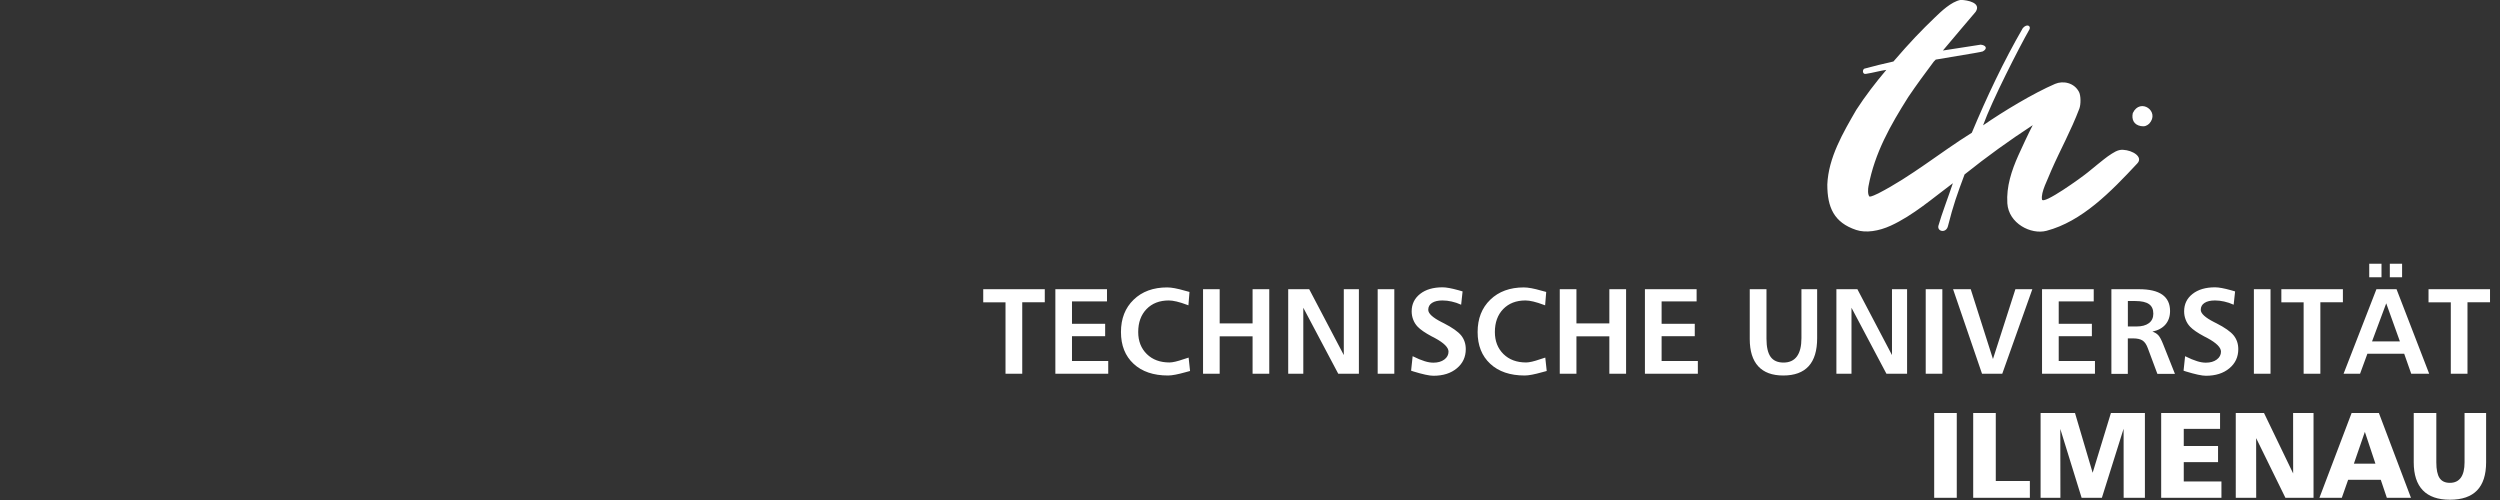 <?xml version="1.0" encoding="UTF-8" standalone="no"?>
<svg xmlns:dc="http://purl.org/dc/elements/1.1/" xmlns:cc="http://creativecommons.org/ns#" xmlns:rdf="http://www.w3.org/1999/02/22-rdf-syntax-ns#" xmlns:svg="http://www.w3.org/2000/svg" xmlns="http://www.w3.org/2000/svg" xmlns:sodipodi="http://sodipodi.sourceforge.net/DTD/sodipodi-0.dtd" xmlns:inkscape="http://www.inkscape.org/namespaces/inkscape" version="1.1" id="Ebene_1" x="0px" y="0px" viewBox="0 0 300 60" xml:space="preserve" sodipodi:docname="logo-tui-white.svg" width="300" height="60" inkscape:version="0.92.5 (2060ec1f9f, 2020-04-08)"><rect x="0" y="0" width="300" height="60" fill="#333333" stroke="none"/><defs id="defs15"></defs>
<style type="text/css" id="style2">
	.st0{fill-rule:evenodd;clip-rule:evenodd;fill:#FFFFFF;}
</style>
<g id="g10" transform="matrix(0.616,0,0,0.616,81.644,-35.919)">
	<path class="st0" d="m 225.21,114.65 h 4.08 l 6.74,12.83 v -12.83 h 2.94 v 16.47 h -4.02 l -6.81,-12.86 v 12.86 h -2.94 v -16.47 z m -166.21,0 h 11.99 v 2.54 H 66.6 v 13.93 H 63.34 V 117.2 H 59 Z m 14.05,0 h 10.06 v 2.37 h -6.82 v 4.37 h 6.46 v 2.42 h -6.46 v 4.82 h 7.06 v 2.49 h -10.3 z m 26.13,0.53 -0.21,2.61 c -0.06,-0.02 -0.14,-0.06 -0.24,-0.09 -1.53,-0.58 -2.72,-0.86 -3.58,-0.86 -1.81,0 -3.25,0.56 -4.34,1.68 -1.08,1.12 -1.62,2.61 -1.62,4.47 0,1.77 0.56,3.19 1.67,4.29 1.12,1.1 2.59,1.64 4.42,1.64 0.61,0 1.53,-0.21 2.76,-0.64 0.43,-0.15 0.76,-0.25 0.97,-0.31 l 0.28,2.61 c -0.2,0.05 -0.5,0.13 -0.89,0.24 -1.49,0.42 -2.62,0.64 -3.4,0.64 -2.84,0 -5.08,-0.76 -6.71,-2.28 -1.64,-1.52 -2.46,-3.58 -2.46,-6.19 0,-2.6 0.82,-4.71 2.47,-6.3 1.64,-1.59 3.82,-2.39 6.53,-2.39 0.84,0 1.98,0.21 3.42,0.63 0.43,0.11 0.74,0.19 0.93,0.25 z m 2.64,-0.53 h 3.24 v 6.66 h 6.41 v -6.66 h 3.25 v 16.47 h -3.25 v -7.29 h -6.41 v 7.29 h -3.24 z m 16.6,0 h 4.08 l 6.74,12.83 v -12.83 h 2.94 v 16.47 h -4.02 l -6.81,-12.86 v 12.86 h -2.94 v -16.47 z m 17.42,0 h 3.24 v 16.47 h -3.24 z m 16.54,0.43 -0.28,2.59 c -0.62,-0.28 -1.23,-0.49 -1.84,-0.62 -0.61,-0.14 -1.21,-0.21 -1.8,-0.21 -0.87,0 -1.55,0.16 -2.04,0.48 -0.49,0.32 -0.73,0.77 -0.73,1.35 0,0.72 0.88,1.52 2.64,2.41 0.17,0.09 0.3,0.15 0.4,0.2 1.64,0.84 2.76,1.63 3.37,2.37 0.6,0.75 0.9,1.64 0.9,2.68 0,1.52 -0.58,2.77 -1.74,3.73 -1.16,0.97 -2.68,1.45 -4.57,1.45 -0.77,0 -2.07,-0.28 -3.9,-0.84 -0.19,-0.06 -0.34,-0.11 -0.44,-0.15 l 0.3,-2.82 c 0.93,0.46 1.7,0.78 2.33,0.97 0.63,0.2 1.2,0.29 1.71,0.29 0.87,0 1.58,-0.2 2.13,-0.61 0.54,-0.4 0.82,-0.92 0.82,-1.54 0,-0.8 -0.88,-1.69 -2.64,-2.64 -0.12,-0.07 -0.22,-0.12 -0.28,-0.15 -0.07,-0.04 -0.18,-0.09 -0.34,-0.17 -1.31,-0.7 -2.22,-1.33 -2.76,-1.9 -0.38,-0.4 -0.67,-0.86 -0.86,-1.37 -0.2,-0.51 -0.3,-1.05 -0.3,-1.62 0,-1.4 0.55,-2.53 1.64,-3.39 1.09,-0.86 2.55,-1.29 4.38,-1.29 0.71,0 1.75,0.19 3.11,0.57 0.36,0.11 0.62,0.19 0.79,0.23 z m 16.29,0.1 -0.21,2.61 c -0.06,-0.02 -0.14,-0.06 -0.25,-0.09 -1.53,-0.58 -2.72,-0.86 -3.58,-0.86 -1.81,0 -3.25,0.56 -4.34,1.68 -1.08,1.12 -1.62,2.61 -1.62,4.47 0,1.77 0.56,3.19 1.67,4.29 1.12,1.1 2.59,1.64 4.42,1.64 0.61,0 1.53,-0.21 2.76,-0.64 0.43,-0.15 0.76,-0.25 0.97,-0.31 l 0.28,2.61 c -0.2,0.05 -0.5,0.13 -0.89,0.24 -1.49,0.42 -2.62,0.64 -3.4,0.64 -2.84,0 -5.08,-0.76 -6.71,-2.28 -1.64,-1.52 -2.46,-3.58 -2.46,-6.19 0,-2.6 0.82,-4.71 2.47,-6.3 1.64,-1.59 3.82,-2.39 6.53,-2.39 0.84,0 1.98,0.21 3.42,0.63 0.44,0.11 0.75,0.19 0.94,0.25 z m 2.64,-0.53 h 3.25 v 6.66 h 6.41 v -6.66 h 3.26 v 16.47 h -3.26 v -7.29 h -6.41 v 7.29 h -3.25 z m 16.6,0 h 10.06 v 2.37 h -6.82 v 4.37 h 6.46 v 2.42 h -6.46 v 4.82 h 7.06 v 2.49 H 187.9 v -16.47 z m 20.43,0 h 3.24 v 9.65 c 0,1.6 0.27,2.78 0.8,3.52 0.54,0.75 1.38,1.12 2.52,1.12 1.15,0 2.02,-0.4 2.61,-1.2 0.59,-0.8 0.88,-1.99 0.88,-3.55 v -9.54 h 3.06 v 9.56 c 0,2.41 -0.55,4.22 -1.65,5.43 -1.1,1.21 -2.75,1.82 -4.95,1.82 -2.16,0 -3.78,-0.6 -4.88,-1.8 -1.1,-1.2 -1.65,-2.97 -1.65,-5.31 v -9.7 z m 34.26,0 h 3.24 v 16.47 h -3.24 z m 5.33,0 h 3.44 l 4.33,13.6 4.37,-13.6 h 3.3 l -5.86,16.47 h -3.94 z m 17.34,0 h 10.06 v 2.37 h -6.82 v 4.37 h 6.46 v 2.42 h -6.46 v 4.82 h 7.06 v 2.49 h -10.31 v -16.47 z m 16.71,2.3 v 4.96 h 1.67 c 1.05,0 1.86,-0.22 2.43,-0.65 0.57,-0.43 0.86,-1.05 0.86,-1.84 0,-0.85 -0.28,-1.48 -0.85,-1.87 -0.57,-0.4 -1.46,-0.6 -2.69,-0.6 z m -3.2,-2.3 h 5.39 c 2.01,0 3.51,0.35 4.52,1.06 1,0.71 1.51,1.77 1.51,3.18 0,1.06 -0.3,1.94 -0.89,2.63 -0.59,0.69 -1.44,1.15 -2.55,1.39 0.47,0.15 0.85,0.39 1.15,0.7 0.29,0.31 0.61,0.91 0.96,1.8 l 2.28,5.73 h -3.42 l -1.86,-4.99 c -0.26,-0.72 -0.6,-1.22 -1.02,-1.5 -0.42,-0.28 -1.04,-0.42 -1.86,-0.42 h -1.02 v 6.91 h -3.2 v -16.49 z m 24.09,0.43 -0.28,2.59 c -0.62,-0.28 -1.23,-0.49 -1.84,-0.62 -0.61,-0.14 -1.21,-0.21 -1.8,-0.21 -0.87,0 -1.55,0.16 -2.04,0.48 -0.49,0.32 -0.73,0.77 -0.73,1.35 0,0.72 0.88,1.52 2.64,2.41 0.17,0.09 0.3,0.15 0.4,0.2 1.65,0.84 2.77,1.63 3.37,2.37 0.6,0.75 0.9,1.64 0.9,2.68 0,1.52 -0.58,2.77 -1.74,3.73 -1.16,0.97 -2.68,1.45 -4.57,1.45 -0.77,0 -2.07,-0.28 -3.91,-0.84 -0.19,-0.06 -0.34,-0.11 -0.44,-0.15 l 0.3,-2.82 c 0.92,0.46 1.7,0.78 2.33,0.97 0.62,0.2 1.19,0.29 1.71,0.29 0.88,0 1.58,-0.2 2.13,-0.61 0.54,-0.4 0.82,-0.92 0.82,-1.54 0,-0.8 -0.88,-1.69 -2.64,-2.64 -0.12,-0.07 -0.22,-0.12 -0.28,-0.15 -0.07,-0.04 -0.18,-0.09 -0.34,-0.17 -1.31,-0.7 -2.22,-1.33 -2.76,-1.9 -0.38,-0.4 -0.67,-0.86 -0.86,-1.37 -0.2,-0.51 -0.3,-1.05 -0.3,-1.62 0,-1.4 0.54,-2.53 1.64,-3.39 1.09,-0.86 2.55,-1.29 4.39,-1.29 0.71,0 1.75,0.19 3.11,0.57 0.35,0.11 0.62,0.19 0.79,0.23 z m 3.66,-0.43 h 3.24 v 16.47 h -3.24 z m 5.36,0 h 11.98 v 2.54 h -4.39 v 13.93 h -3.26 V 117.2 h -4.34 v -2.55 z m 20.42,2.75 -2.76,7.41 h 5.42 z m -1.91,-2.75 h 3.92 l 6.36,16.47 h -3.5 l -1.37,-3.9 h -7.17 l -1.43,3.9 H 324 Z m 2.61,-4.96 h 2.39 v 2.63 h -2.39 z m -4.01,0 h 2.39 v 2.63 H 329 Z m 11.55,4.96 h 11.98 v 2.54 h -4.39 v 13.93 h -3.25 V 117.2 h -4.34 z" id="path4" inkscape:connector-curvature="0" style="clip-rule:evenodd;fill:#ffffff;fill-rule:evenodd"></path>
	<path class="st0" d="m 223.43,94.27 c 0.21,-5.26 3.09,-10.14 5.64,-14.55 1.75,-2.71 3.78,-5.34 5.86,-7.8 -1.38,0.2 -2.43,0.54 -3.97,0.78 -0.67,0.15 -0.75,-0.76 -0.33,-1.01 1.86,-0.51 3.8,-0.98 5.68,-1.4 3.3,-3.83 5.36,-5.97 8.11,-8.61 1.1,-1.05 3.11,-3.04 4.99,-3.39 1.36,0.03 4.07,0.57 2.92,2.32 -1.97,2.35 -3.72,4.34 -6.38,7.54 2.45,-0.38 4.91,-0.76 7.36,-1.14 1.11,0.12 1.36,0.81 0.4,1.32 -0.66,0.17 -0.66,0.17 -9.16,1.59 -0.13,0.12 -0.26,0.26 -0.38,0.39 -1.72,2.29 -3.37,4.54 -4.97,6.9 -3.48,5.52 -6.53,10.86 -7.75,17.37 -0.1,0.53 -0.19,1.63 0.2,2.03 0.47,0 1.22,-0.41 1.72,-0.63 6.53,-3.37 11.89,-7.86 18.21,-11.81 2.89,-6.91 6.19,-13.92 9.94,-20.39 0.83,-0.93 1.61,-0.41 1.29,0.25 -2.06,3.62 -7.32,13.92 -9.04,18.7 3.92,-2.71 9.8,-6.26 14.03,-8.08 1.56,-0.67 3.76,-0.24 4.68,1.61 0.35,0.71 0.36,2.39 0.05,3.21 -1.66,4.37 -3.6,7.79 -5.45,12 -0.7,1.82 -2.07,4.24 -1.83,5.69 0.19,1.14 7.75,-4.3 8.92,-5.27 0.44,-0.37 3.38,-2.77 3.9,-3.12 1.12,-0.76 1.93,-1.33 2.94,-1.28 1.99,0.1 3.95,1.42 2.83,2.63 -5.23,5.62 -10.82,11.33 -17.71,13.15 -3.04,0.8 -7.38,-1.44 -7.63,-5.35 -0.21,-3.25 0.82,-6.37 2.14,-9.33 0.58,-1.3 2.09,-4.55 2.81,-5.9 -4.6,3 -8.87,6.08 -13.28,9.6 -1.47,3.94 -2.18,5.9 -3.24,10.08 -0.37,1.45 -2.16,1.04 -1.85,-0.11 0.55,-2.02 2.1,-6.09 2.81,-8.26 -3.83,2.85 -7.75,6.28 -12.1,8.27 -2.31,1.06 -4.85,1.47 -6.75,0.83 -4.3,-1.44 -5.61,-4.38 -5.61,-8.83 z m 61.06,-11.4 c -1.33,-0.25 -1.82,-1.26 -1.55,-2.53 1.44,-3.08 5.4,-0.3 3.18,2.08 -0.47,0.4 -0.87,0.59 -1.63,0.45 z" id="path6" inkscape:connector-curvature="0" style="clip-rule:evenodd;fill:#ffffff;fill-rule:evenodd"></path>
	<path class="st0" d="m 244.25,138.76 h 4.4 v 16.52 h -4.4 z m 7.6,0 h 4.4 v 13.25 h 6.64 v 3.27 h -11.04 z m 13.11,0 h 6.72 l 3.44,11.65 3.56,-11.65 h 6.62 v 16.52 h -4.14 l -0.01,-13.45 -4.23,13.45 h -3.95 l -4.15,-13.41 0.02,13.41 h -3.86 v -16.52 z m 23.5,0 h 11.48 v 3.09 h -7.07 v 3.34 h 6.68 v 3.14 h -6.68 v 3.77 h 7.34 v 3.19 h -11.74 v -16.53 z m 14.54,0 h 5.5 l 5.68,11.78 -0.01,-11.78 h 3.98 v 16.52 h -5.48 l -5.7,-11.62 0.01,11.62 H 303 Z m 25.15,3.68 -2.14,6.2 h 4.2 z m -2.58,-3.68 h 5.31 l 6.25,16.52 h -4.7 l -1.18,-3.5 h -6.36 l -1.23,3.5 h -4.36 z m 12.09,0 h 4.41 v 9.61 c 0,1.41 0.21,2.43 0.63,3.06 0.42,0.63 1.09,0.94 2.01,0.94 0.95,0 1.66,-0.34 2.14,-1.01 0.48,-0.67 0.72,-1.67 0.72,-2.99 v -9.61 h 4.2 v 9.61 c 0,2.43 -0.59,4.26 -1.76,5.47 -1.17,1.21 -2.94,1.82 -5.29,1.82 -2.33,0 -4.09,-0.61 -5.27,-1.83 -1.18,-1.22 -1.78,-3.04 -1.78,-5.46 v -9.61 z" id="path8" inkscape:connector-curvature="0" style="clip-rule:evenodd;fill:#ffffff;fill-rule:evenodd"></path>
</g>
</svg>
